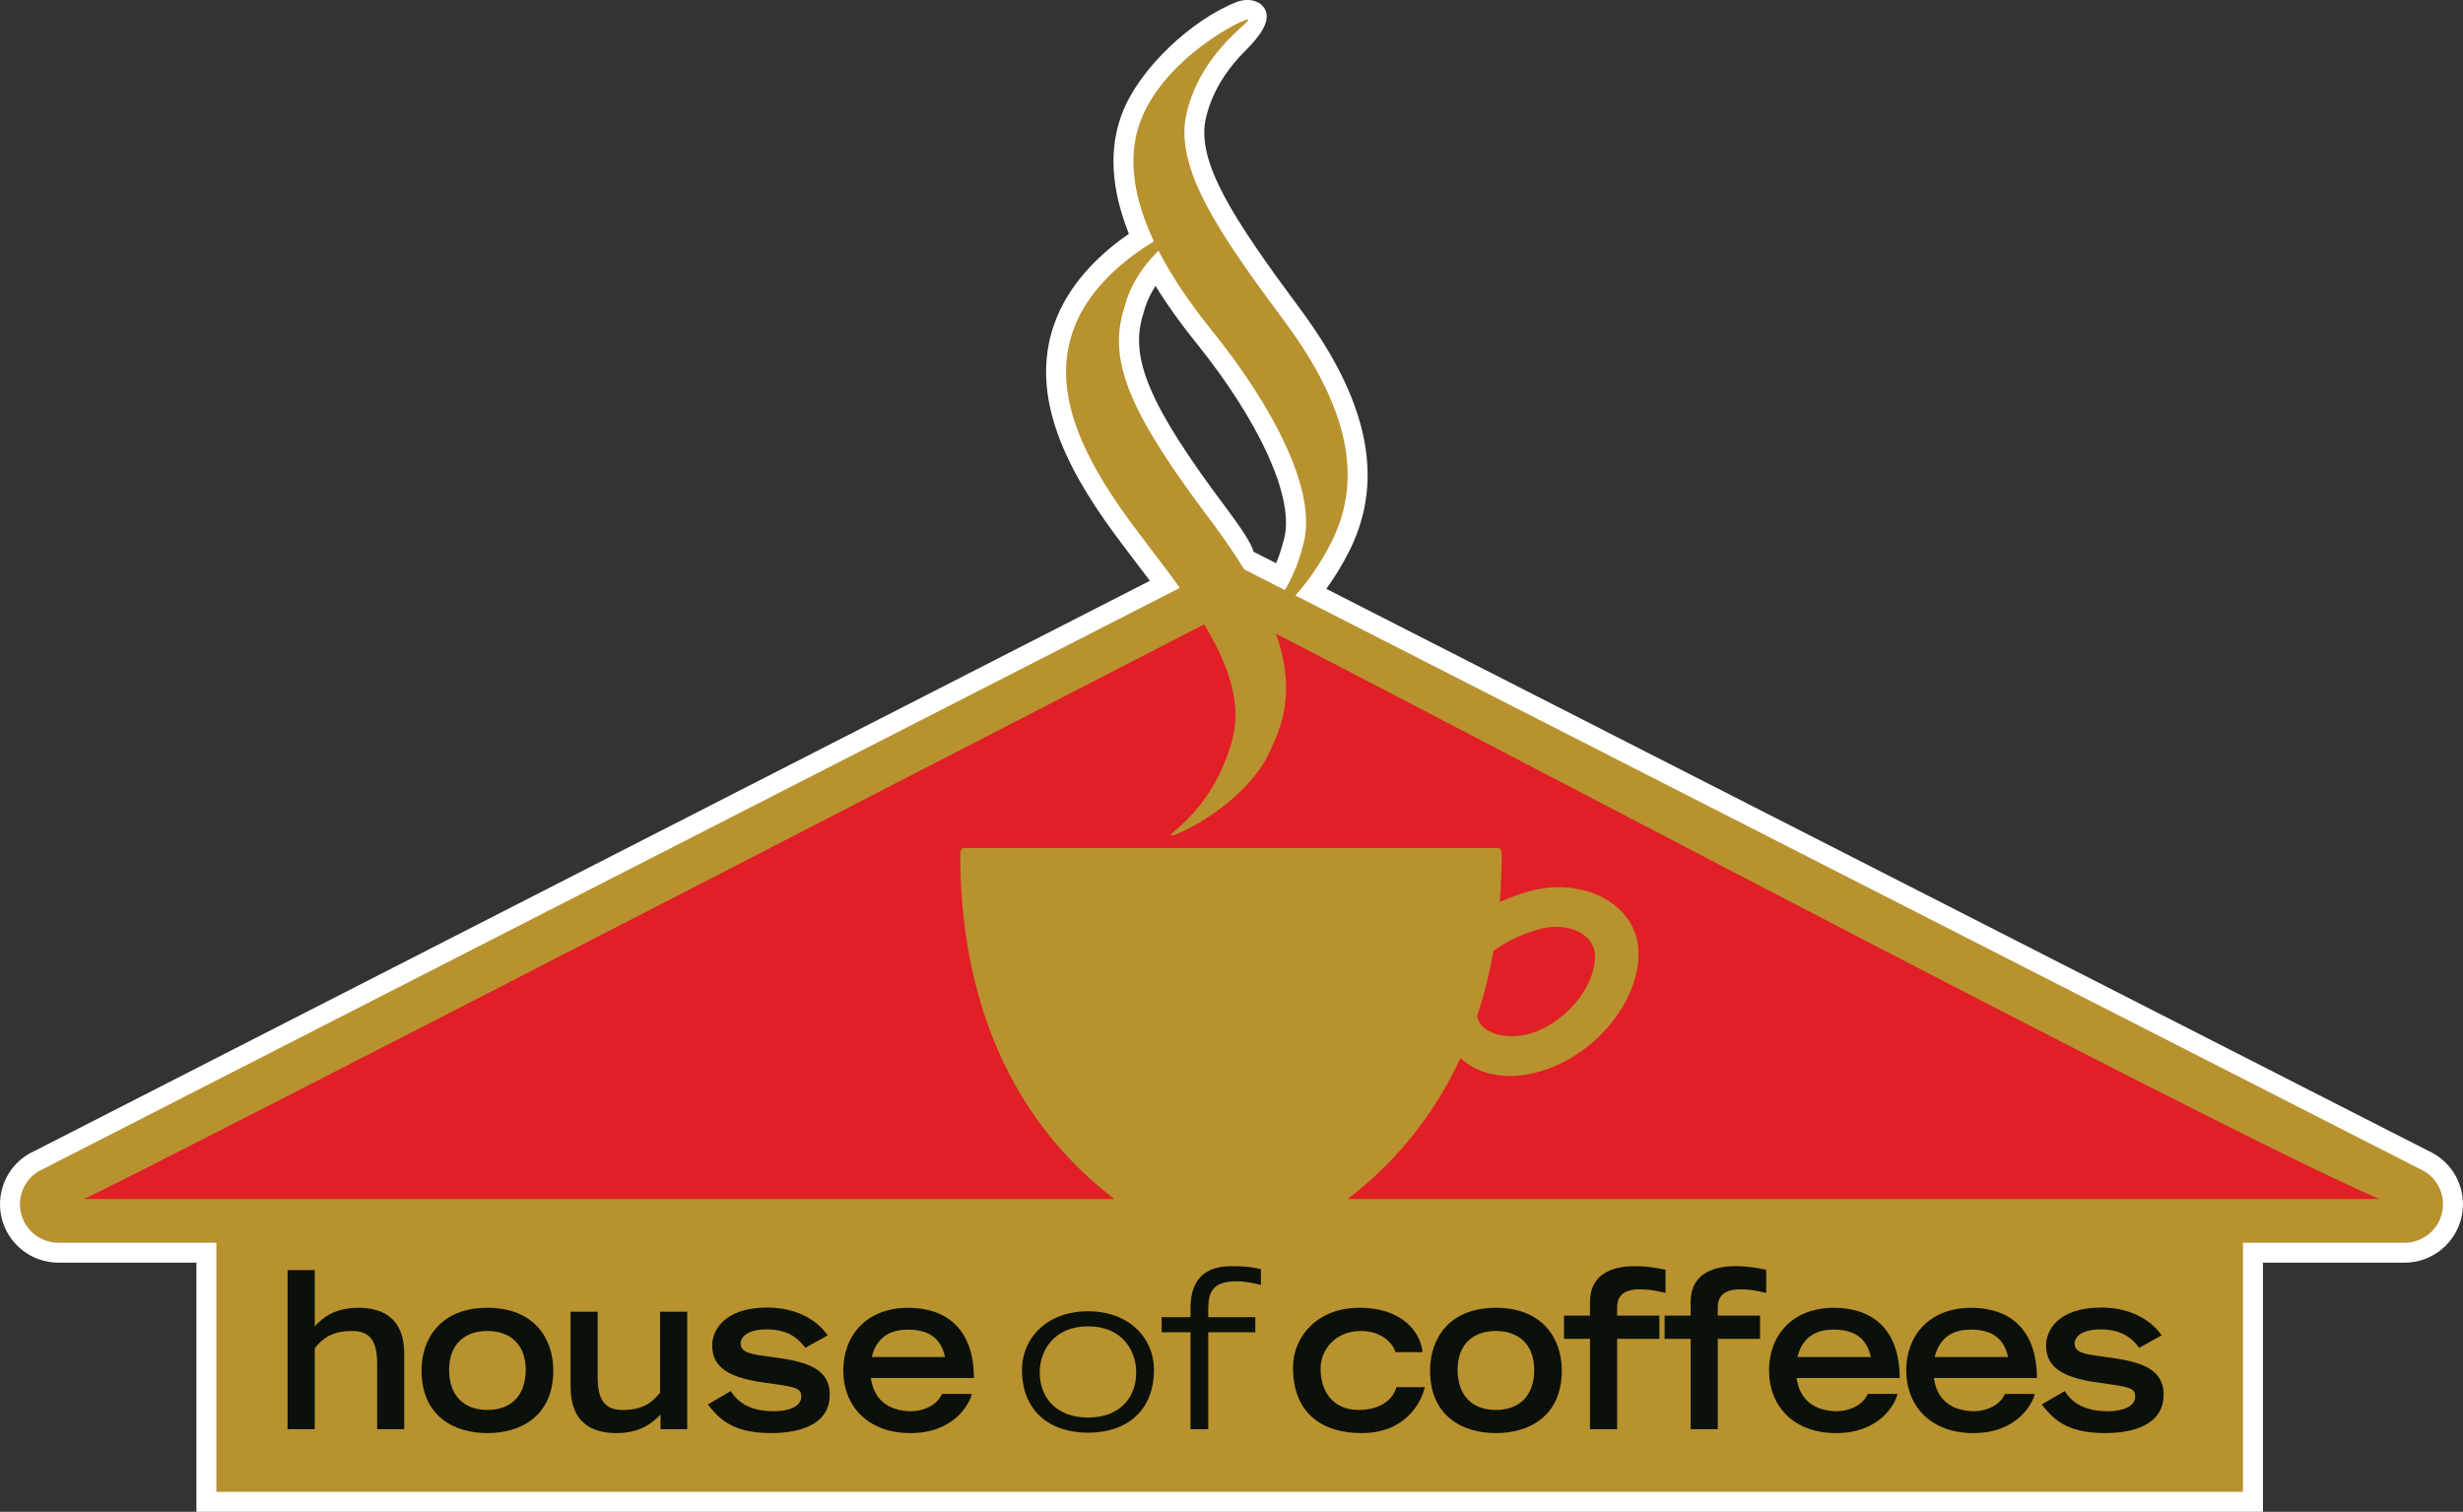 <?xml version="1.0" encoding="UTF-8"?>
<svg xmlns="http://www.w3.org/2000/svg" xmlns:xlink="http://www.w3.org/1999/xlink" width="235.86pt" height="144.8pt" viewBox="0 0 235.86 144.8" version="1.1">
<rect x="0" y="0" width="235.86" height="144.8" fill="#333333" stroke="none"/>
<defs>
<clipPath id="clip1">
  <path d="M 0 0 L 235.859 0 L 235.859 144.801 L 0 144.801 Z M 0 0 "/>
</clipPath>
</defs>
<g id="surface1">
<g clip-path="url(#clip1)" clip-rule="nonzero">
<path style=" stroke:none;fill-rule:evenodd;fill:rgb(100%,100%,100%);fill-opacity:1;" d="M 106.582 50.938 C 101.941 44.578 98.285 37.371 101.238 30.309 C 102.742 26.699 105.68 24.062 108.105 22.395 C 106.422 18.184 106.137 14.285 107.461 10.844 C 109.074 6.629 114.047 1.91 118.402 0.203 C 119.688 -0.297 120.547 0.246 120.73 0.395 C 122.52 1.965 119.633 4.414 118.637 5.508 C 117.438 6.832 116.102 8.727 115.492 11.246 C 114.469 15.457 118.152 21.023 124.523 29.617 C 130.805 38.094 132.73 45.691 129.242 52.711 C 128.547 54.094 127.785 55.328 127.008 56.398 L 232.523 110.219 C 234.922 111.281 236.27 113.879 235.742 116.465 C 235.211 119.062 232.918 120.938 230.258 120.938 L 216.703 120.938 L 216.703 144.801 L 18.809 144.801 L 18.809 120.938 L 5.598 120.938 C 2.934 120.938 0.645 119.059 0.113 116.465 C -0.406 113.887 0.914 111.289 3.332 110.227 L 110.113 55.629 C 108.898 54.004 107.672 52.43 106.582 50.938 Z M 114.57 32.867 C 120.34 40.023 124.25 47.852 122.871 51.941 C 122.688 52.66 122.461 53.336 122.203 53.945 L 120.047 52.852 C 119.832 52.008 118.703 50.363 117.375 48.594 C 110.016 38.785 108.133 34.223 109.48 30.07 C 109.723 29.078 110.148 28.172 110.652 27.379 C 111.738 29.145 113.043 30.977 114.57 32.867 "/>
</g>
<path style=" stroke:none;fill-rule:nonzero;fill:rgb(72.198%,57.3%,17.999%);fill-opacity:1;" d="M 231.703 111.949 L 119.25 54.586 C 118.32 54.188 117.273 54.188 116.348 54.586 L 4.148 111.953 C 2.531 112.637 1.637 114.363 1.984 116.082 C 2.332 117.793 3.844 119.031 5.598 119.031 L 20.719 119.031 L 20.719 142.887 L 214.789 142.887 L 214.789 119.031 L 230.258 119.031 C 232.012 119.031 233.52 117.793 233.871 116.082 C 234.223 114.363 233.312 112.637 231.703 111.949 "/>
<path style=" stroke:none;fill-rule:evenodd;fill:rgb(88.199%,12.199%,14.899%);fill-opacity:1;" d="M 146.477 99.016 C 149.816 98.051 152.734 94.598 152.734 91.625 C 152.734 90.715 152.328 89.984 151.547 89.461 C 150.473 88.75 148.863 88.578 147.355 89.012 C 145.594 89.527 143.965 90.309 143.016 91.09 C 142.66 93.07 142.168 95.168 141.453 97.312 C 141.551 97.883 141.875 98.441 142.848 98.883 C 143.699 99.277 145.137 99.402 146.477 99.016 Z M 129.047 114.844 L 227.852 114.844 C 211.754 107.969 122.5 60.527 117.805 58.516 C 117.422 58.676 12.262 113.02 8.008 114.844 L 106.723 114.844 C 93.129 104.461 91.953 88.973 91.953 81.695 C 91.953 81.695 91.961 81.215 92.348 81.215 L 143.41 81.215 C 143.801 81.215 143.805 81.695 143.805 81.695 C 143.805 83.016 143.762 84.609 143.621 86.383 C 144.547 85.977 145.484 85.645 146.344 85.395 C 151.559 83.887 156.91 86.586 156.91 91.32 C 156.91 96.055 152.676 101.117 147.461 102.629 C 144.332 103.531 141.574 102.957 139.855 101.336 C 137.66 106.086 134.281 110.84 129.047 114.844 "/>
<path style=" stroke:none;fill-rule:nonzero;fill:rgb(72.198%,57.3%,17.999%);fill-opacity:1;" d="M 113.168 21.82 C 114.074 21.848 108.918 24.301 107.645 29.551 C 105.945 34.789 108.617 40.098 115.848 49.734 C 123.941 60.523 124.293 66.379 121.77 71.594 C 119.68 76.824 112.453 80.273 112.113 80 C 111.863 79.805 116.16 77.559 117.996 70.887 C 119.895 63.965 112.766 56.172 108.121 49.809 C 103.484 43.453 100.488 37.062 103 31.043 C 105.512 25.023 112.82 21.809 113.168 21.82 "/>
<path style=" stroke:none;fill-rule:nonzero;fill:rgb(72.198%,57.3%,17.999%);fill-opacity:1;" d="M 119.527 1.879 C 119.25 1.652 111.574 5.457 109.242 11.527 C 107.289 16.613 109.348 23.34 116.055 31.664 C 121.68 38.641 126.465 47.246 124.707 52.48 C 123.375 57.719 119.961 59.969 120.215 60.129 C 120.547 60.344 124.707 57.527 127.531 51.855 C 130.559 45.781 129.086 38.98 122.992 30.758 C 116.895 22.535 112.352 16.094 113.637 10.797 C 115.059 4.934 119.82 2.109 119.527 1.879 "/>
<path style=" stroke:none;fill-rule:nonzero;fill:rgb(4.7%,6.299%,4.3%);fill-opacity:1;" d="M 27.539 121.648 L 30.141 121.648 L 30.141 127.035 C 30.875 126.242 32.023 125.258 34.309 125.258 C 36.656 125.258 38.711 126.242 38.711 129.676 L 38.711 136.887 L 36.117 136.887 L 36.117 130.645 C 36.117 128.422 35.445 127.48 33.703 127.48 C 31.633 127.48 30.789 128.34 30.141 129.133 L 30.141 136.887 L 27.539 136.887 L 27.539 121.648 "/>
<path style=" stroke:none;fill-rule:nonzero;fill:rgb(4.7%,6.299%,4.3%);fill-opacity:1;" d="M 50.344 131.211 C 50.344 128.566 48.648 127.48 46.676 127.48 C 44.684 127.48 43.008 128.566 43.008 131.211 C 43.008 133.598 44.348 135.043 46.676 135.043 C 49.004 135.043 50.344 133.598 50.344 131.211 Z M 40.367 131.25 C 40.367 128.234 42.191 125.258 46.676 125.258 C 51.168 125.258 52.984 128.234 52.984 131.25 C 52.984 135.734 49.758 137.262 46.676 137.262 C 43.594 137.262 40.367 135.734 40.367 131.25 "/>
<path style=" stroke:none;fill-rule:nonzero;fill:rgb(4.7%,6.299%,4.3%);fill-opacity:1;" d="M 65.809 136.887 L 63.254 136.887 L 63.254 135.484 C 62.48 136.277 61.324 137.262 59.039 137.262 C 56.699 137.262 54.641 136.277 54.641 132.844 L 54.641 125.633 L 57.234 125.633 L 57.234 131.879 C 57.234 134.102 57.91 135.043 59.648 135.043 C 61.723 135.043 62.562 134.184 63.211 133.387 L 63.211 125.633 L 65.809 125.633 L 65.809 136.887 "/>
<path style=" stroke:none;fill-rule:nonzero;fill:rgb(4.7%,6.299%,4.3%);fill-opacity:1;" d="M 77.109 129.09 C 76.715 128.566 75.809 127.328 73.438 127.328 C 71.555 127.328 70.926 128.066 70.926 128.688 C 70.926 129.574 72.016 129.719 73.562 129.926 C 76.645 130.328 79.457 130.785 79.457 133.578 C 79.457 136.887 75.66 137.262 73.836 137.262 C 69.961 137.262 68.75 135.719 67.785 134.516 L 69.98 133.238 C 70.883 134.711 72.449 135.168 74.09 135.168 C 75.473 135.168 76.73 134.746 76.73 133.766 C 76.73 132.906 76.102 132.828 73.336 132.445 C 69.078 131.898 68.203 130.535 68.203 128.816 C 68.203 127.645 69.125 125.234 73.504 125.234 C 74.781 125.234 77.566 125.531 79.27 127.898 L 77.109 129.09 "/>
<path style=" stroke:none;fill-rule:nonzero;fill:rgb(4.7%,6.299%,4.3%);fill-opacity:1;" d="M 90.496 129.973 C 90.102 128.066 88.809 127.352 86.941 127.352 C 85.574 127.352 84.004 127.812 83.48 129.973 Z M 93.059 133.512 C 92.871 134.434 91.363 137.262 87.191 137.262 C 83.168 137.262 80.754 134.746 80.754 131.23 C 80.754 128.039 82.852 125.258 87 125.258 C 91.234 125.297 93.266 127.914 93.266 131.984 L 83.395 131.984 C 83.5 132.699 83.898 135.043 87.102 135.168 C 88.738 135.168 89.832 134.395 90.207 133.512 L 93.059 133.512 "/>
<path style=" stroke:none;fill-rule:nonzero;fill:rgb(4.7%,6.299%,4.3%);fill-opacity:1;" d="M 108.805 131.414 C 108.805 129.426 107.508 127.035 104.195 127.035 C 100.883 127.035 99.566 129.426 99.566 131.414 C 99.566 134.039 101.324 135.773 104.195 135.773 C 107.066 135.773 108.805 134.039 108.805 131.414 Z M 97.867 131.211 C 97.867 128.09 100.34 125.59 104.195 125.59 C 108.051 125.59 110.504 128.09 110.504 131.211 C 110.504 135.086 107.922 137.223 104.195 137.223 C 100.465 137.223 97.867 135.086 97.867 131.211 "/>
<path style=" stroke:none;fill-rule:nonzero;fill:rgb(4.7%,6.299%,4.3%);fill-opacity:1;" d="M 114.004 127.602 L 111.238 127.602 L 111.238 126.156 L 114.004 126.156 L 114.004 125.316 C 114.004 123.516 114.566 121.273 117.898 121.273 C 119.641 121.273 120.312 121.461 120.75 121.562 L 120.75 123.074 C 119.996 122.887 119.262 122.723 118.402 122.723 C 116.055 122.723 115.703 123.832 115.703 125.441 L 115.703 126.156 L 120.211 126.156 L 120.211 127.602 L 115.703 127.602 L 115.703 136.887 L 114.004 136.887 L 114.004 127.602 "/>
<path style=" stroke:none;fill-rule:nonzero;fill:rgb(4.7%,6.299%,4.3%);fill-opacity:1;" d="M 136.438 132.863 C 136.086 134.434 134.508 137.262 130.379 137.262 C 126.777 137.262 123.82 135.5 123.82 130.977 C 123.82 128.02 126.145 125.273 130.145 125.258 C 134.281 125.234 136.035 127.602 136.23 129.512 L 133.633 129.512 C 133.379 128.613 132.266 127.48 130.316 127.48 C 127.867 127.48 126.461 129.277 126.461 131.086 C 126.461 133.238 127.613 135.043 130.109 135.043 C 132.352 135.043 133.48 133.871 133.715 132.863 L 136.438 132.863 "/>
<path style=" stroke:none;fill-rule:nonzero;fill:rgb(4.7%,6.299%,4.3%);fill-opacity:1;" d="M 146.918 131.211 C 146.918 128.566 145.219 127.48 143.246 127.48 C 141.262 127.48 139.582 128.566 139.582 131.211 C 139.582 133.598 140.922 135.043 143.246 135.043 C 145.578 135.043 146.918 133.598 146.918 131.211 Z M 136.945 131.25 C 136.945 128.234 138.762 125.258 143.246 125.258 C 147.734 125.258 149.559 128.234 149.559 131.25 C 149.559 135.734 146.332 137.262 143.246 137.262 C 140.168 137.262 136.945 135.734 136.945 131.25 "/>
<path style=" stroke:none;fill-rule:nonzero;fill:rgb(4.7%,6.299%,4.3%);fill-opacity:1;" d="M 152.258 136.887 L 152.258 128.234 L 149.77 128.234 L 149.77 126.008 L 152.258 126.008 L 152.258 124.715 C 152.258 121.234 155.824 121.273 156.684 121.273 C 157.66 121.273 158.359 121.398 159.492 121.609 L 159.492 123.832 C 158.129 123.516 157.797 123.516 157.203 123.496 C 155.09 123.41 154.859 124.523 154.859 125.234 L 154.859 126.008 L 158.902 126.008 L 158.902 128.234 L 154.859 128.234 L 154.859 136.887 L 152.258 136.887 "/>
<path style=" stroke:none;fill-rule:nonzero;fill:rgb(4.7%,6.299%,4.3%);fill-opacity:1;" d="M 161.898 136.887 L 161.898 128.234 L 159.406 128.234 L 159.406 126.008 L 161.898 126.008 L 161.898 124.715 C 161.898 121.234 165.465 121.273 166.328 121.273 C 167.309 121.273 168 121.398 169.133 121.609 L 169.133 123.832 C 167.77 123.516 167.438 123.516 166.852 123.496 C 164.73 123.41 164.496 124.523 164.496 125.234 L 164.496 126.008 L 168.547 126.008 L 168.547 128.234 L 164.496 128.234 L 164.496 136.887 L 161.898 136.887 "/>
<path style=" stroke:none;fill-rule:nonzero;fill:rgb(4.7%,6.299%,4.3%);fill-opacity:1;" d="M 179.148 129.973 C 178.754 128.066 177.453 127.348 175.59 127.348 C 174.227 127.348 172.652 127.812 172.129 129.973 Z M 181.707 133.512 C 181.52 134.434 180.016 137.262 175.84 137.262 C 171.812 137.262 169.406 134.746 169.406 131.23 C 169.406 128.039 171.5 125.258 175.652 125.258 C 179.887 125.297 181.918 127.914 181.918 131.984 L 172.043 131.984 C 172.148 132.699 172.547 135.043 175.758 135.168 C 177.387 135.168 178.477 134.395 178.859 133.512 L 181.707 133.512 "/>
<path style=" stroke:none;fill-rule:nonzero;fill:rgb(4.7%,6.299%,4.3%);fill-opacity:1;" d="M 192.293 129.973 C 191.895 128.066 190.598 127.348 188.734 127.348 C 187.367 127.348 185.797 127.812 185.27 129.973 Z M 194.848 133.512 C 194.66 134.434 193.152 137.262 188.984 137.262 C 184.961 137.262 182.543 134.746 182.543 131.23 C 182.543 128.039 184.645 125.258 188.793 125.258 C 193.027 125.297 195.059 127.914 195.059 131.984 L 185.188 131.984 C 185.293 132.699 185.691 135.039 188.895 135.168 C 190.535 135.168 191.617 134.395 191.996 133.512 L 194.848 133.512 "/>
<path style=" stroke:none;fill-rule:nonzero;fill:rgb(4.7%,6.299%,4.3%);fill-opacity:1;" d="M 204.848 129.09 C 204.449 128.566 203.547 127.328 201.176 127.328 C 199.293 127.328 198.668 128.066 198.668 128.688 C 198.668 129.574 199.75 129.719 201.301 129.926 C 204.383 130.328 207.191 130.785 207.191 133.578 C 207.191 136.887 203.398 137.262 201.574 137.262 C 197.695 137.262 196.48 135.715 195.52 134.516 L 197.723 133.238 C 198.621 134.711 200.195 135.168 201.828 135.168 C 203.211 135.168 204.469 134.746 204.469 133.766 C 204.469 132.906 203.84 132.828 201.074 132.445 C 196.816 131.898 195.938 130.535 195.938 128.816 C 195.938 127.645 196.859 125.234 201.242 125.234 C 202.52 125.234 205.309 125.527 207.008 127.898 L 204.848 129.09 "/>
</g>
</svg>
